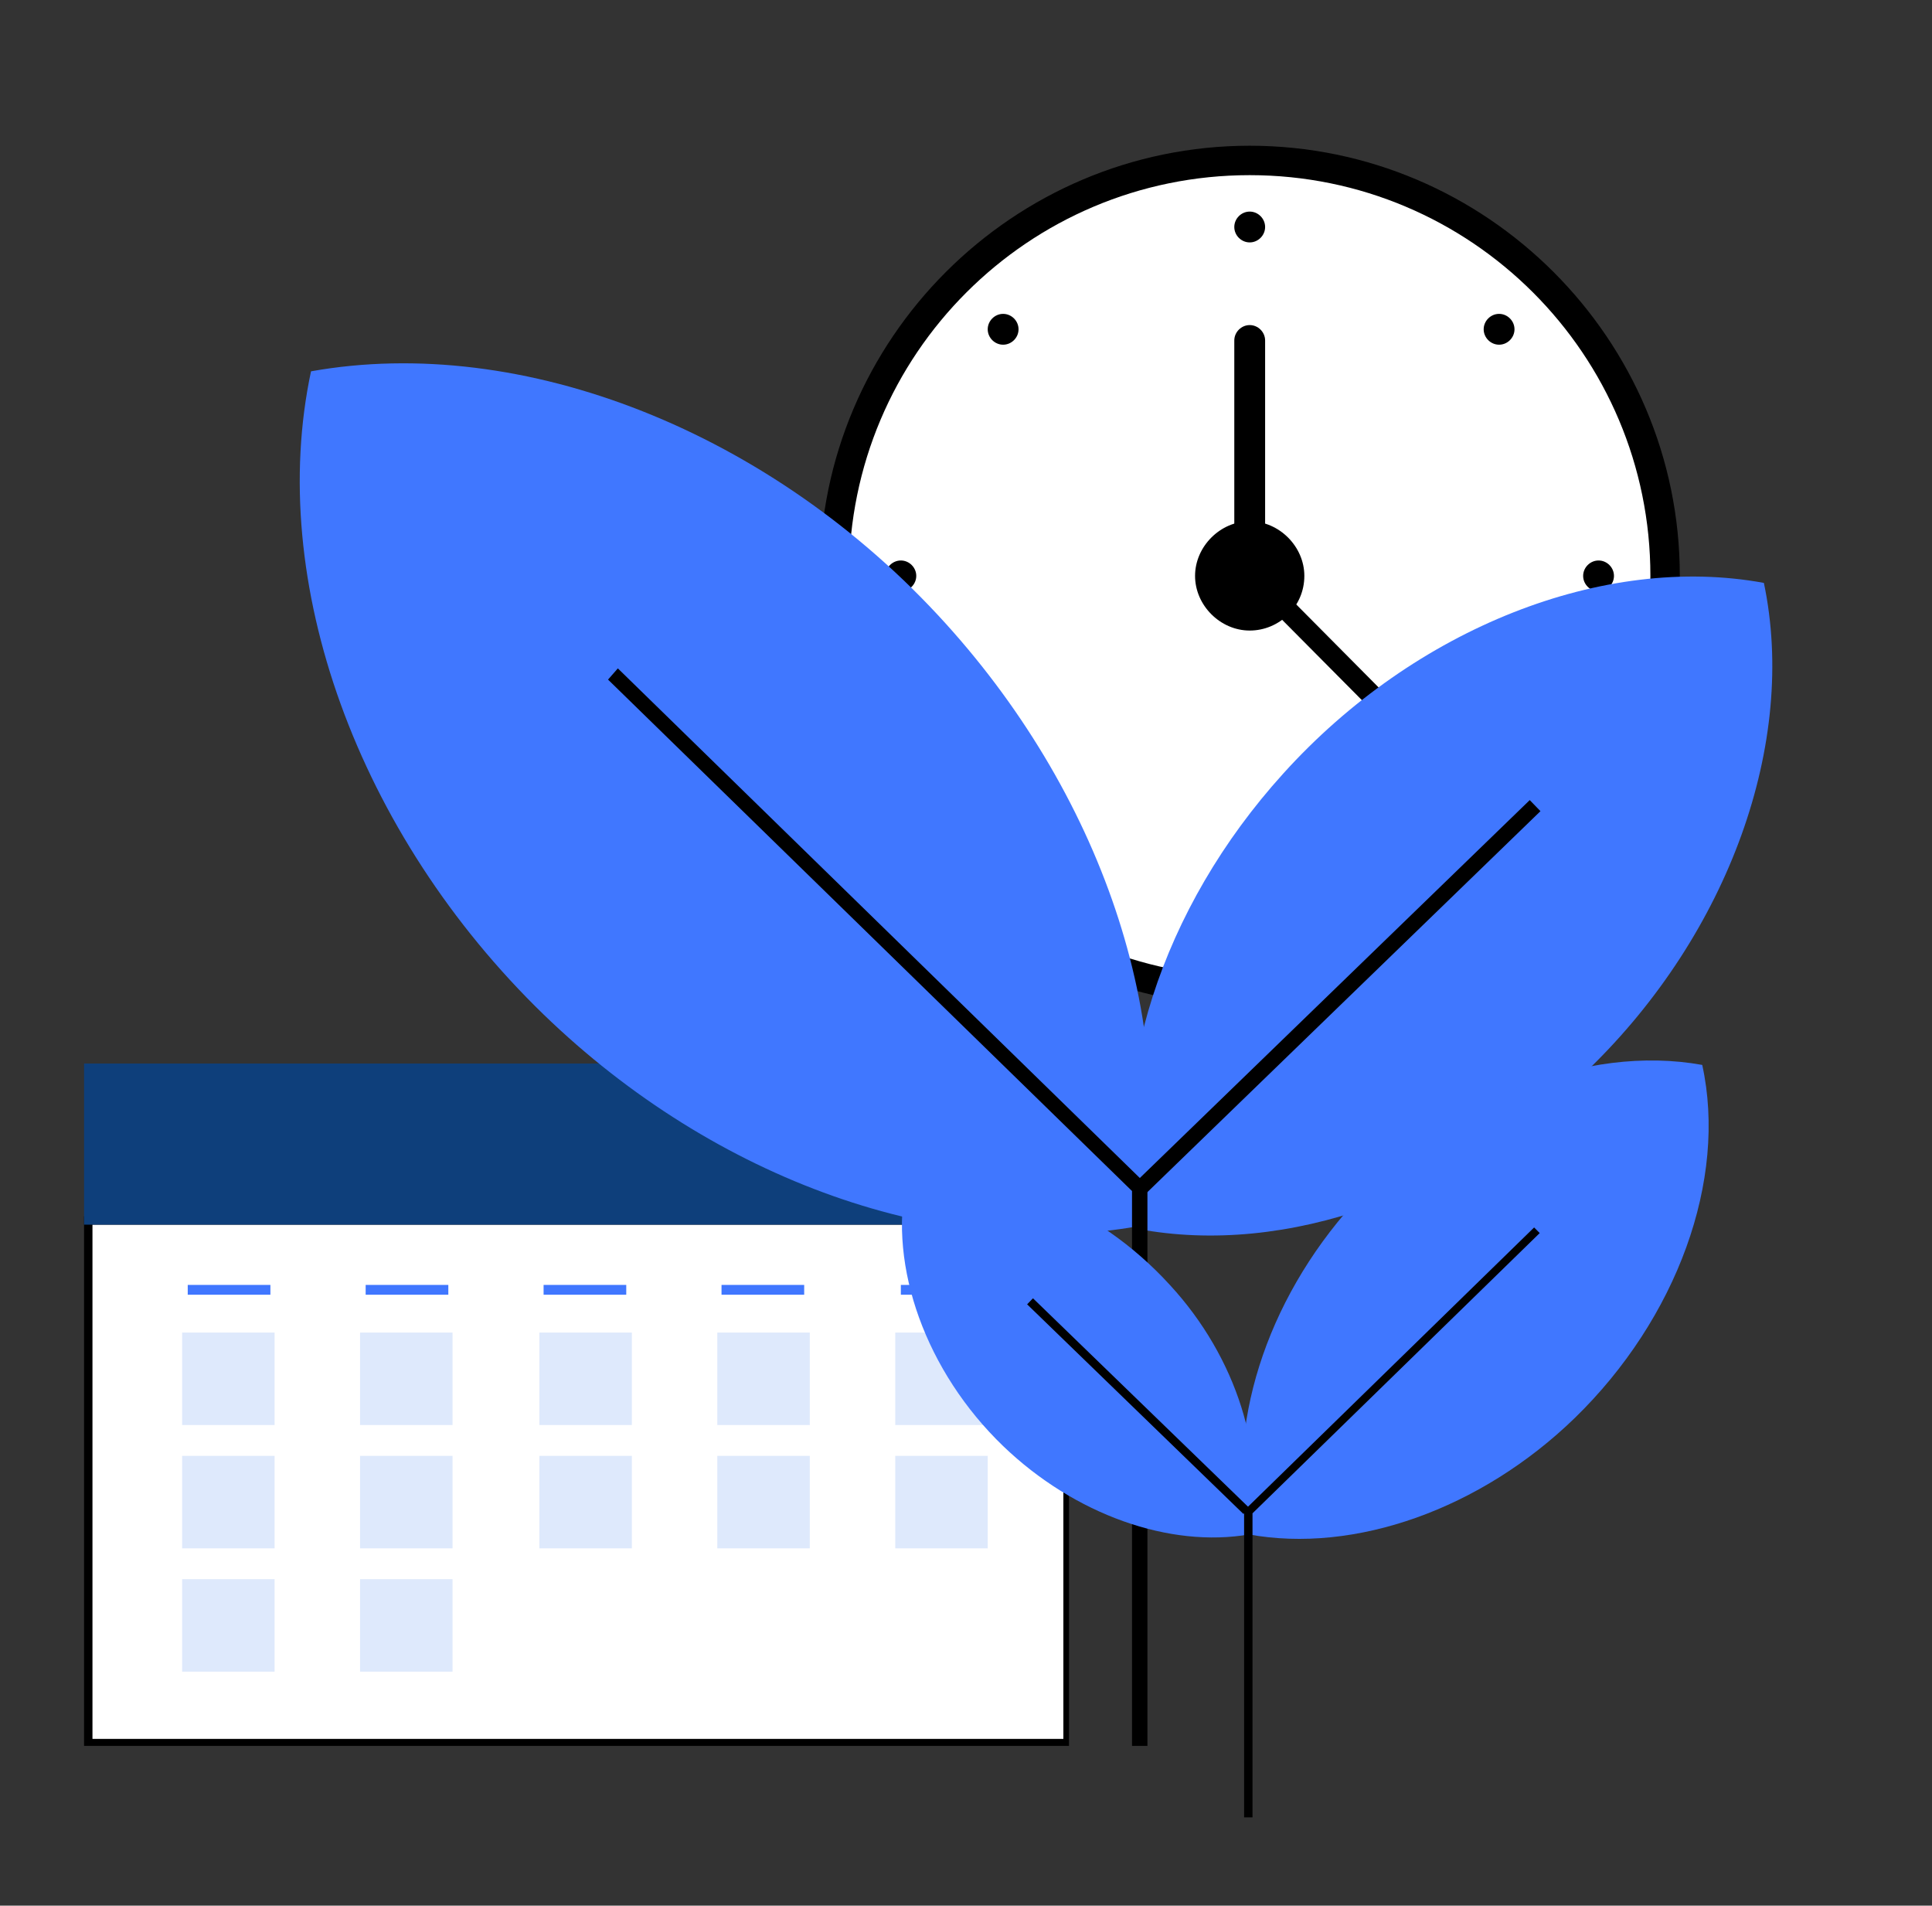 <?xml version="1.0" encoding="UTF-8"?>
<svg id="Layer_1" xmlns="http://www.w3.org/2000/svg" version="1.1" viewBox="0 0 137.9 136">
  <rect x="0" y="0" width="137.9" height="136" fill="#333333" stroke="none"/>
  <!-- Generator: Adobe Illustrator 29.8.1, SVG Export Plug-In . SVG Version: 2.1.1 Build 2)  -->
  <defs>
    <style>
      .st0 {
        fill: #0e3f7b;
      }

      .st1 {
        fill: #fff;
      }

      .st2 {
        fill: #dee9fc;
      }

      .st3 {
        fill: #4077ff;
      }
    </style>
  </defs>
  <g id="_x35_99">
    <g>
      <circle class="st1" cx="89.2" cy="41.1" r="29.6" transform="translate(-9 38) rotate(-22.9)"/>
      <path d="M89.2,71.8c-16.9,0-30.7-13.8-30.7-30.7s13.8-30.7,30.7-30.7,30.7,13.8,30.7,30.7-13.8,30.7-30.7,30.7ZM89.2,12.5c-15.8,0-28.6,12.8-28.6,28.6s12.8,28.6,28.6,28.6,28.6-12.8,28.6-28.6-12.8-28.6-28.6-28.6Z"/>
    </g>
    <path d="M93.1,41.1c0,2.2-1.8,3.9-3.9,3.9s-3.9-1.8-3.9-3.9,1.8-3.9,3.9-3.9,3.9,1.8,3.9,3.9Z"/>
    <path d="M104.1,54.8l-13.8-13.9h0v-16.6c0-.6-.5-1.1-1.1-1.1s-1.1.5-1.1,1.1v16.6h1.1l-.5.5,14.3,14.4c.3.3.8.3,1.1,0,.3-.3.3-.8,0-1.1Z"/>
    <g>
      <path d="M90.3,16.2c0,.6-.5,1.1-1.1,1.1s-1.1-.5-1.1-1.1.5-1.1,1.1-1.1,1.1.5,1.1,1.1Z"/>
      <path d="M108.1,23.5c0,.6-.5,1.1-1.1,1.1s-1.1-.5-1.1-1.1.5-1.1,1.1-1.1,1.1.5,1.1,1.1Z"/>
      <path d="M115.2,41.1c0,.6-.5,1.1-1.1,1.1s-1.1-.5-1.1-1.1.5-1.1,1.1-1.1,1.1.5,1.1,1.1Z"/>
      <path d="M108,58.6c0,.6-.5,1.1-1.1,1.1s-1.1-.5-1.1-1.1.5-1.1,1.1-1.1,1.1.5,1.1,1.1Z"/>
      <path d="M90.3,66c0,.6-.5,1.1-1.1,1.1s-1.1-.5-1.1-1.1.5-1.1,1.1-1.1,1.1.5,1.1,1.1Z"/>
      <path d="M72.5,58.6c0,.6-.5,1.1-1.1,1.1s-1.1-.5-1.1-1.1.5-1.1,1.1-1.1,1.1.5,1.1,1.1Z"/>
      <path d="M65.4,41.1c0,.6-.5,1.1-1.1,1.1s-1.1-.5-1.1-1.1.5-1.1,1.1-1.1,1.1.5,1.1,1.1Z"/>
      <path d="M72.7,23.5c0,.6-.5,1.1-1.1,1.1s-1.1-.5-1.1-1.1.5-1.1,1.1-1.1,1.1.5,1.1,1.1Z"/>
    </g>
  </g>
  <g>
    <g>
      <rect class="st1" x="6.3" y="87.1" width="69.8" height="37.2"/>
      <path d="M76.4,124.6H6v-37.8h70.3v37.8ZM6.6,124.1h69.3v-36.7H6.6v36.7Z"/>
    </g>
    <g>
      <rect class="st0" x="6.3" y="76.1" width="69.8" height="11"/>
      <path class="st0" d="M76.4,87.4H6v-11.5h70.3v11.5ZM6.6,86.9h69.3v-10.5H6.6v10.5Z"/>
    </g>
    <g>
      <g>
        <rect class="st2" x="13.4" y="95.4" width="5.9" height="5.9"/>
        <path class="st2" d="M19.6,101.7h-6.6v-6.6h6.6v6.6ZM13.7,101h5.2v-5.2h-5.2v5.2Z"/>
      </g>
      <g>
        <rect class="st2" x="26.1" y="95.4" width="5.9" height="5.9"/>
        <path class="st2" d="M32.3,101.7h-6.6v-6.6h6.6v6.6ZM26.4,101h5.2v-5.2h-5.2v5.2Z"/>
      </g>
      <g>
        <rect class="st2" x="38.8" y="95.4" width="5.9" height="5.9"/>
        <path class="st2" d="M45.1,101.7h-6.6v-6.6h6.6v6.6ZM39.2,101h5.2v-5.2h-5.2v5.2Z"/>
      </g>
      <g>
        <rect class="st2" x="51.5" y="95.4" width="5.9" height="5.9"/>
        <path class="st2" d="M57.8,101.7h-6.6v-6.6h6.6v6.6ZM51.9,101h5.2v-5.2h-5.2v5.2Z"/>
      </g>
      <g>
        <rect class="st2" x="64.3" y="95.4" width="5.9" height="5.9"/>
        <path class="st2" d="M70.5,101.7h-6.6v-6.6h6.6v6.6ZM64.6,101h5.2v-5.2h-5.2v5.2Z"/>
      </g>
      <g>
        <rect class="st2" x="13.4" y="104.3" width="5.9" height="5.9"/>
        <path class="st2" d="M19.6,110.5h-6.6v-6.6h6.6v6.6ZM13.7,109.8h5.2v-5.2h-5.2v5.2Z"/>
      </g>
      <g>
        <rect class="st2" x="26.1" y="104.3" width="5.9" height="5.9"/>
        <path class="st2" d="M32.3,110.5h-6.6v-6.6h6.6v6.6ZM26.4,109.8h5.2v-5.2h-5.2v5.2Z"/>
      </g>
      <g>
        <rect class="st2" x="38.8" y="104.3" width="5.9" height="5.9"/>
        <path class="st2" d="M45.1,110.5h-6.6v-6.6h6.6v6.6ZM39.2,109.8h5.2v-5.2h-5.2v5.2Z"/>
      </g>
      <g>
        <rect class="st2" x="51.5" y="104.3" width="5.9" height="5.9"/>
        <path class="st2" d="M57.8,110.5h-6.6v-6.6h6.6v6.6ZM51.9,109.8h5.2v-5.2h-5.2v5.2Z"/>
      </g>
      <g>
        <rect class="st2" x="64.3" y="104.3" width="5.9" height="5.9"/>
        <path class="st2" d="M70.5,110.5h-6.6v-6.6h6.6v6.6ZM64.6,109.8h5.2v-5.2h-5.2v5.2Z"/>
      </g>
      <g>
        <rect class="st2" x="13.4" y="113.1" width="5.9" height="5.9"/>
        <path class="st2" d="M19.6,119.3h-6.6v-6.6h6.6v6.6ZM13.7,118.6h5.2v-5.2h-5.2v5.2Z"/>
      </g>
      <g>
        <rect class="st2" x="26.1" y="113.1" width="5.9" height="5.9"/>
        <path class="st2" d="M32.3,119.3h-6.6v-6.6h6.6v6.6ZM26.4,118.6h5.2v-5.2h-5.2v5.2Z"/>
      </g>
    </g>
    <g>
      <rect class="st3" x="13.4" y="91.7" width="5.9" height=".7"/>
      <rect class="st3" x="26.1" y="91.7" width="5.9" height=".7"/>
      <rect class="st3" x="38.8" y="91.7" width="5.9" height=".7"/>
      <rect class="st3" x="51.5" y="91.7" width="5.9" height=".7"/>
      <rect class="st3" x="64.3" y="91.7" width="5.9" height=".7"/>
    </g>
  </g>
  <g id="_x37_39">
    <g>
      <path class="st3" d="M125.9,41.6c2.4,11.4-2.5,25-12.5,34.7-9.3,9-21.6,13.4-32.2,11.4-2.3-10.5,1.7-22.9,10.4-32.5,9.4-10.4,22.9-15.7,34.3-13.6Z"/>
      <path class="st3" d="M22.2,26.5c-3.2,15,3.3,33,16.6,45.9,12.3,11.9,28.6,17.6,42.5,15.1,3-13.8-2.3-30.3-13.8-43-12.4-13.7-30.2-20.7-45.3-18Z"/>
    </g>
    <g>
      <polygon points="81.9 124.6 80.8 124.6 80.8 85 43.4 48.5 44.1 47.7 81.9 84.6 81.9 124.6"/>
      <rect x="75.8" y="70.6" width="39.3" height="1.1" transform="translate(-22.6 86.5) rotate(-44.1)"/>
    </g>
  </g>
  <g id="_x37_391" data-name="_x37_39">
    <g>
      <path class="st3" d="M64.7,84.2c-1.3,6.2,1.4,13.7,6.9,19,5.1,4.9,11.9,7.3,17.6,6.3,1.2-5.7-.9-12.6-5.7-17.8-5.2-5.7-12.5-8.6-18.8-7.5Z"/>
      <path class="st3" d="M121.5,76c1.8,8.2-1.8,18.1-9.1,25.2-6.7,6.5-15.7,9.7-23.3,8.3-1.6-7.6,1.2-16.6,7.5-23.6,6.8-7.5,16.6-11.4,24.9-9.9Z"/>
    </g>
    <g>
      <polygon points="88.8 129.7 89.4 129.7 89.4 108 109.9 88 109.5 87.6 88.8 107.8 88.8 129.7"/>
      <rect x="81" y="89.6" width=".6" height="21.5" transform="translate(-47.4 88.9) rotate(-45.9)"/>
    </g>
  </g>
</svg>
